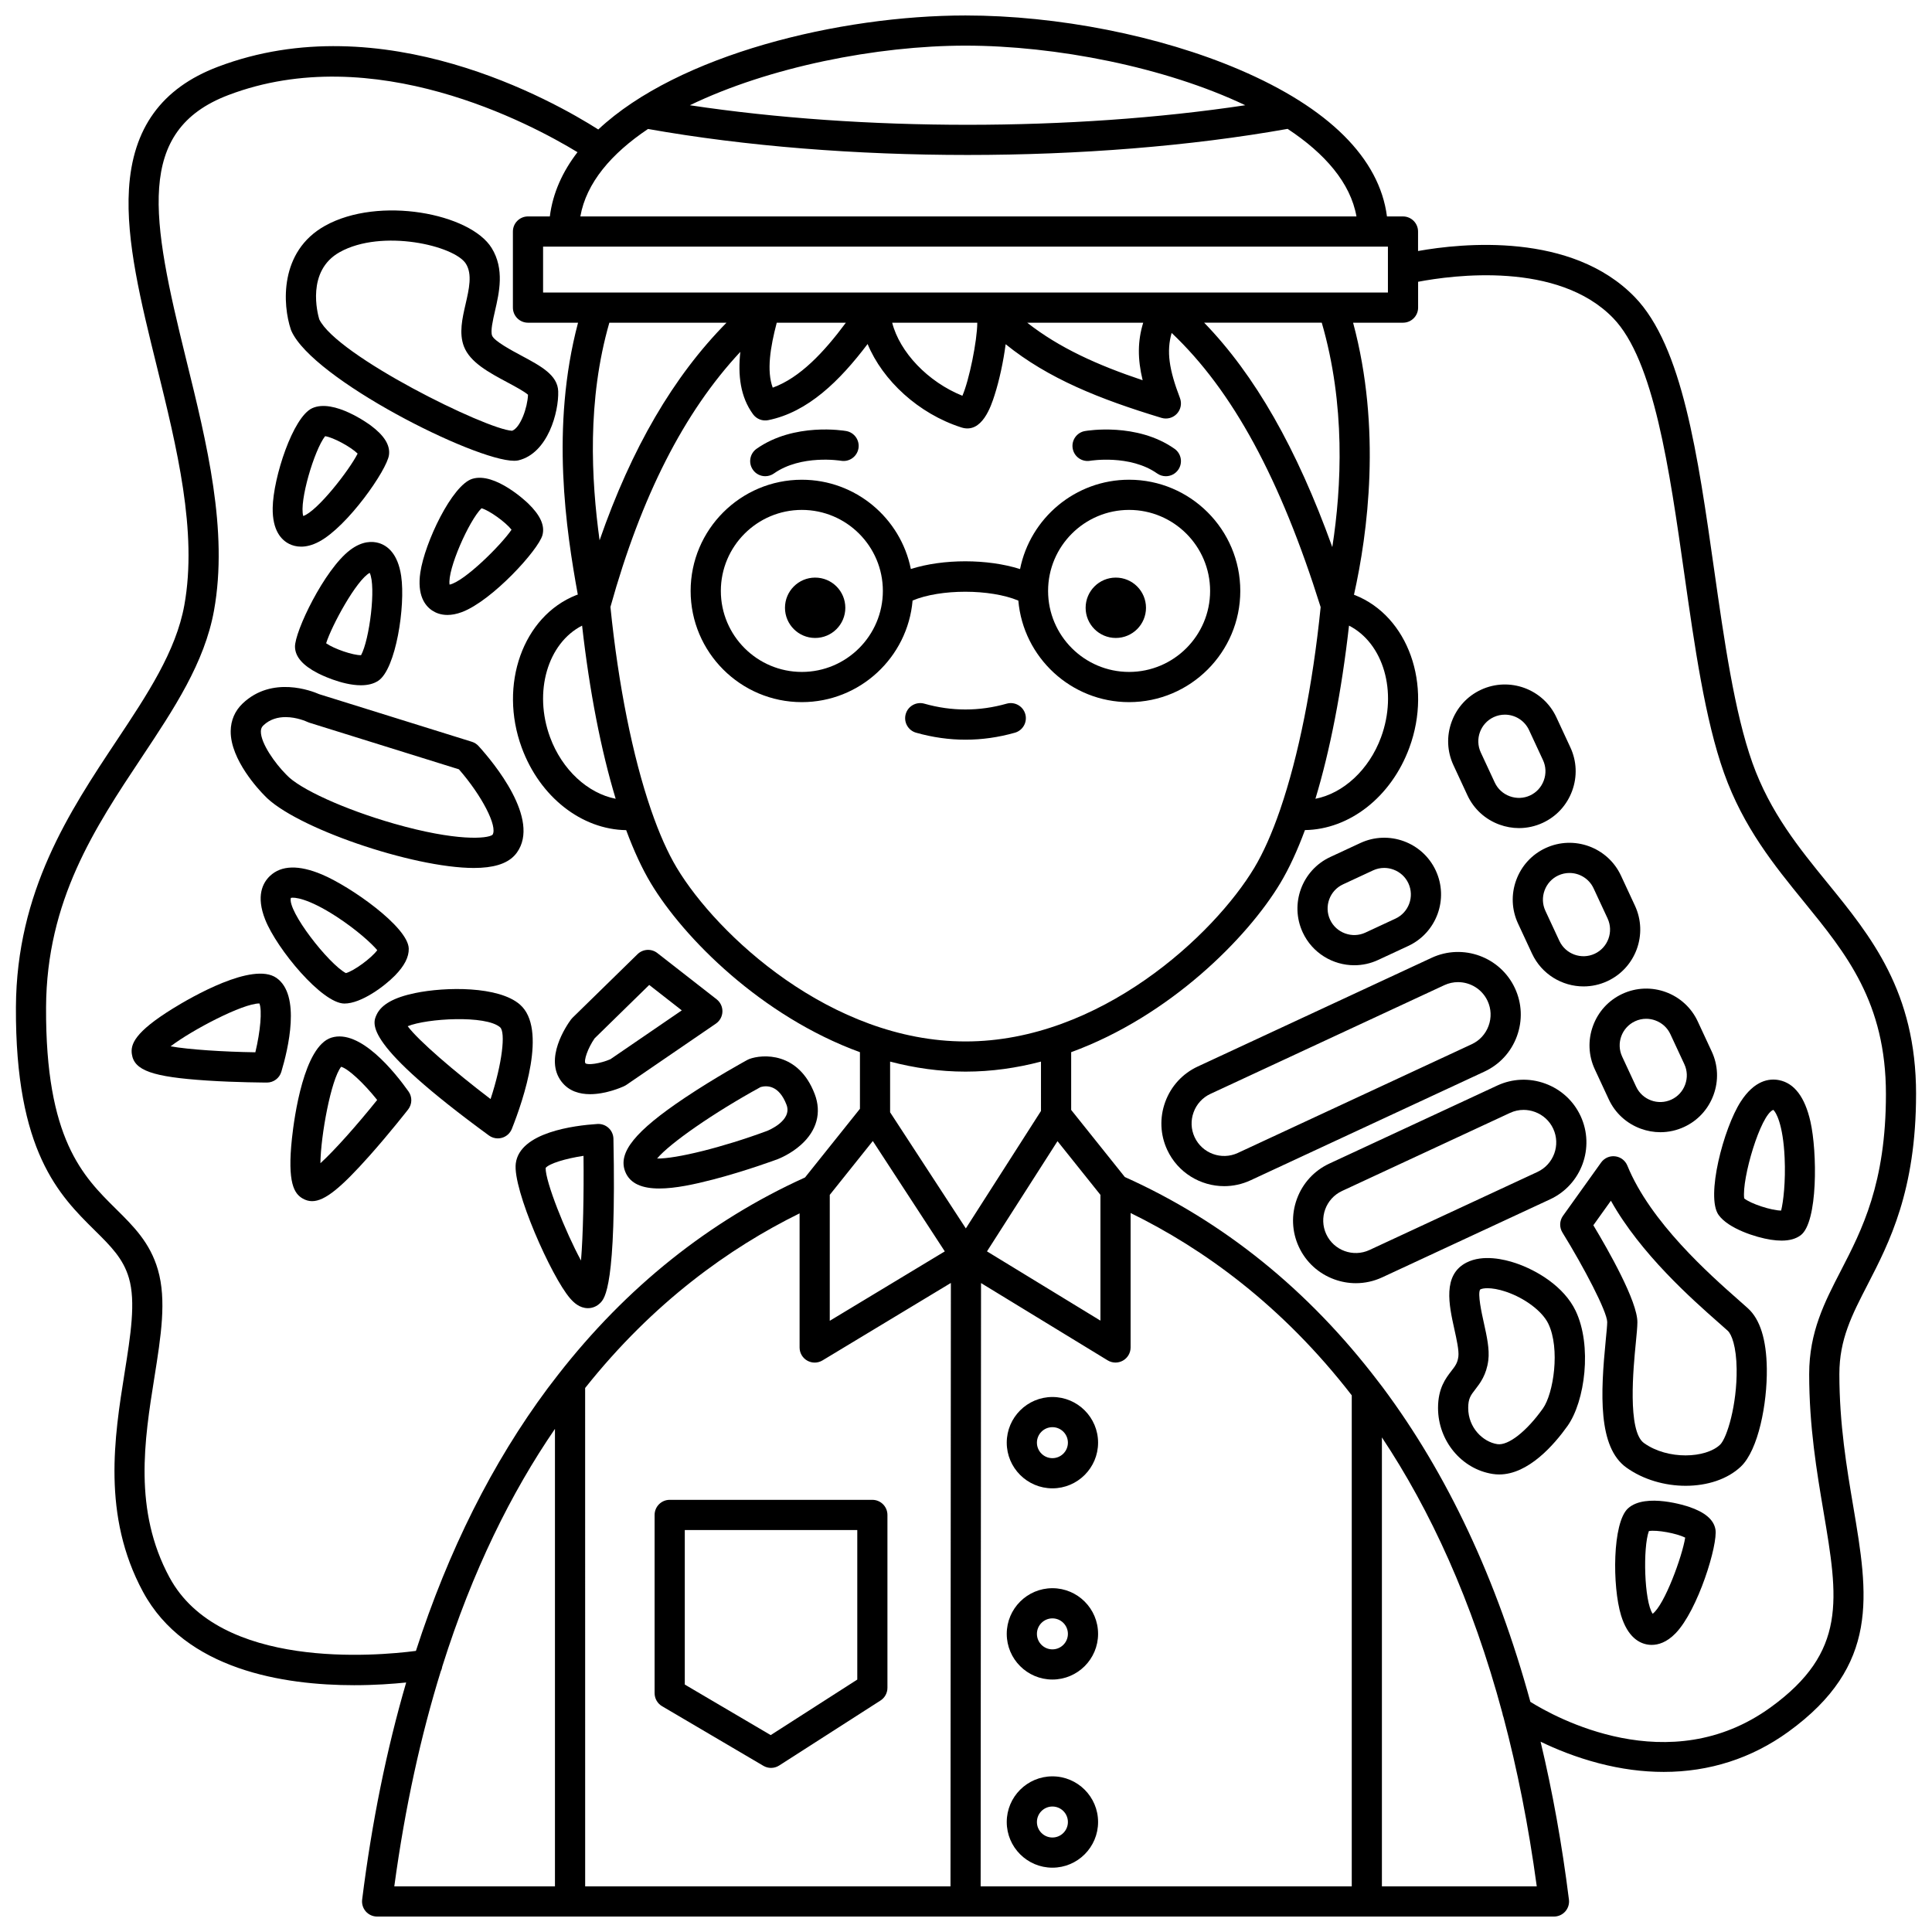 <?xml version="1.0" encoding="UTF-8"?>
<!-- Uploaded to: ICON Repo, www.iconrepo.com, Generator: ICON Repo Mixer Tools -->
<svg width="800px" height="800px" version="1.1" viewBox="144 144 512 512" xmlns="http://www.w3.org/2000/svg">
 <defs>
  <clipPath id="a">
   <path d="m148.09 148.09h503.81v503.81h-503.81z"/>
  </clipPath>
 </defs>
 <path d="m432.89 266.11c0.105-0.016 10.547-1.727 17.77 3.363 0.699 0.492 1.504 0.73 2.301 0.73 1.258 0 2.492-0.59 3.273-1.695 1.273-1.805 0.84-4.301-0.965-5.57-9.977-7.027-23.195-4.801-23.754-4.703-2.172 0.383-3.617 2.449-3.238 4.621 0.371 2.164 2.441 3.625 4.613 3.254z"/>
 <path d="m346.8 270.2c0.797 0 1.598-0.238 2.301-0.73 7.203-5.074 17.602-3.391 17.77-3.363 2.172 0.375 4.238-1.074 4.625-3.246 0.383-2.176-1.07-4.25-3.242-4.633-0.559-0.098-13.777-2.324-23.754 4.703-1.805 1.273-2.238 3.766-0.965 5.57 0.773 1.109 2.008 1.699 3.266 1.699z"/>
 <path d="m319.45 596.16 26.855 15.801c0.625 0.367 1.328 0.551 2.027 0.551 0.75 0 1.5-0.211 2.156-0.633l26.852-17.223c1.148-0.734 1.84-2.004 1.84-3.367v-45.816c0-2.207-1.789-4-4-4h-53.703c-2.207 0-4 1.789-4 4v47.238c0.004 1.418 0.754 2.731 1.973 3.449zm6.027-46.688h45.711v39.633l-22.945 14.715-22.766-13.395z"/>
 <path d="m422.9 514.22c-6.672 0-12.102 5.43-12.102 12.102 0 6.672 5.43 12.102 12.102 12.102s12.102-5.43 12.102-12.102c0.004-6.672-5.426-12.102-12.102-12.102zm0 16.207c-2.266 0-4.106-1.84-4.106-4.106 0-2.262 1.84-4.106 4.106-4.106s4.106 1.84 4.106 4.106c0 2.266-1.84 4.106-4.106 4.106z"/>
 <path d="m422.9 564.89c-6.672 0-12.102 5.43-12.102 12.102s5.43 12.102 12.102 12.102 12.102-5.43 12.102-12.102c0.004-6.672-5.426-12.102-12.102-12.102zm0 16.207c-2.266 0-4.106-1.84-4.106-4.106 0-2.262 1.84-4.106 4.106-4.106s4.106 1.84 4.106 4.106c0 2.262-1.84 4.106-4.106 4.106z"/>
 <path d="m422.9 614.75c-6.672 0-12.102 5.43-12.102 12.102 0 6.672 5.43 12.102 12.102 12.102s12.102-5.43 12.102-12.102c0.004-6.676-5.426-12.102-12.102-12.102zm0 16.207c-2.266 0-4.106-1.84-4.106-4.106 0-2.262 1.84-4.106 4.106-4.106s4.106 1.84 4.106 4.106c0 2.262-1.84 4.106-4.106 4.106z"/>
 <path d="m410.77 330.48c-7.25 2.055-14.559 2.055-21.809 0-2.125-0.602-4.336 0.633-4.938 2.758-0.602 2.125 0.633 4.336 2.758 4.938 4.336 1.227 8.738 1.852 13.086 1.852 4.348 0 8.75-0.621 13.086-1.852 2.125-0.602 3.359-2.812 2.758-4.938-0.605-2.125-2.816-3.359-4.941-2.758z"/>
 <path d="m472.69 300.6c0-16.25-13.219-29.469-29.469-29.469-14.266 0-26.195 10.191-28.895 23.676-8.652-2.738-20.348-2.742-28.941-0.016-2.707-13.477-14.629-23.656-28.891-23.656-16.25 0-29.469 13.219-29.469 29.469 0 16.246 13.219 29.469 29.469 29.469 15.391 0 28.059-11.867 29.352-26.926 7.367-3.109 20.547-3.102 28.023 0.016 1.301 15.055 13.965 26.91 29.352 26.91 16.246-0.008 29.469-13.227 29.469-29.473zm-116.19 21.469c-11.84 0-21.469-9.633-21.469-21.469 0-11.84 9.633-21.469 21.469-21.469 11.84 0 21.469 9.633 21.469 21.469 0 11.836-9.633 21.469-21.469 21.469zm86.723 0c-11.84 0-21.469-9.633-21.469-21.469 0-11.84 9.633-21.469 21.469-21.469 11.84 0 21.469 9.633 21.469 21.469 0 11.836-9.629 21.469-21.469 21.469z"/>
 <path d="m368.02 305.07c0 4.414-3.578 7.996-7.996 7.996s-7.996-3.582-7.996-7.996c0-4.418 3.578-8 7.996-8s7.996 3.582 7.996 8"/>
 <path d="m447.7 305.07c0 4.414-3.582 7.996-8 7.996-4.414 0-7.996-3.582-7.996-7.996 0-4.418 3.582-8 7.996-8 4.418 0 8 3.582 8 8"/>
 <g clip-path="url(#a)">
  <path d="m651.78 433.95c0-27.137-11.934-41.789-23.473-55.957-7.477-9.18-15.207-18.672-19.895-31.82-4.758-13.355-7.492-32.574-10.141-51.16-4.336-30.48-8.434-59.273-21.035-72.281-16.762-17.309-45.801-14.289-57.438-12.211v-5.164c0-2.207-1.789-4-4-4h-4.238c-1.977-15.387-15.41-28.781-39.18-38.93-21.008-8.973-48.117-14.328-72.504-14.328-33.43 0-76.156 10.379-97.324 30.215-11.758-7.481-57.117-33.234-100.87-16.594-14.848 5.648-22.539 16.262-23.508 32.453-0.82 13.688 3.156 29.801 7.371 46.863 5.32 21.562 10.824 43.859 7.309 63.332-2.207 12.223-9.855 23.73-17.953 35.91-12.434 18.707-26.531 39.91-26.68 70.648-0.184 38.285 11.508 49.852 20.906 59.145 4.211 4.164 7.539 7.457 9.043 12.637 1.844 6.336 0.453 15.062-1.16 25.164-2.684 16.828-6.023 37.77 4.883 57.969 11.207 20.758 37.422 24.754 55.949 24.754 5.461 0 10.254-0.348 13.801-0.715-5.195 17.789-9.094 36.984-11.668 57.531-0.141 1.137 0.211 2.281 0.969 3.144 0.758 0.859 1.852 1.352 2.996 1.352h311.88c1.148 0 2.238-0.492 2.996-1.352 0.758-0.859 1.113-2.004 0.969-3.144-1.832-14.641-4.344-28.594-7.512-41.844 4.035 1.953 9.316 4.121 15.43 5.715 5.879 1.535 11.633 2.293 17.203 2.293 12.07 0 23.281-3.578 33.023-10.633 24.316-17.613 21.18-36.188 17.207-59.703-1.727-10.227-3.684-21.82-3.684-35.105 0-9.195 3.312-15.613 7.504-23.734 5.707-11.074 12.82-24.852 12.82-50.449zm-149.55 79.836v130.12h-98.348l0.102-159.88 33.555 20.48c0.641 0.391 1.359 0.586 2.082 0.586 0.672 0 1.348-0.172 1.957-0.512 1.262-0.707 2.043-2.043 2.043-3.488v-35.633c19.199 9.398 40.105 24.402 58.609 48.32zm-146.33-48.23v35.547c0 1.441 0.777 2.773 2.035 3.481 0.609 0.344 1.289 0.516 1.965 0.516 0.715 0 1.43-0.191 2.066-0.574l34.027-20.531-0.102 159.91h-96.816l-0.008-132.07c18.051-22.707 38.246-37.129 56.832-46.281zm19.406-19.176 19.074 29.25-30.484 18.395v-33.375zm60.32 14.27v33.328l-30.066-18.352 18.688-29.207zm-15.754-22.234-19.914 31.125-20.07-30.773v-13.434c6.422 1.684 13.109 2.656 19.992 2.656 6.883 0 13.57-0.973 19.992-2.656zm-19.992-18.422c-35.637 0-65.859-28.238-76.539-46.039-2.406-4.012-4.68-9.164-6.769-15.215-0.031-0.109-0.07-0.219-0.113-0.324-4.789-13.996-8.582-32.77-10.688-53.57 8.18-29.348 19.496-51.613 34.426-67.602-0.672 6.148-0.023 11.902 3.371 16.543 0.922 1.258 2.484 1.867 4.019 1.559 10.523-2.125 18.938-10.395 26.336-20.18 4 9.672 13.496 18.477 24.848 22.109 5.484 1.758 7.891-5.727 8.797-8.543 1.25-3.883 2.352-8.973 2.938-13.512 11.27 9.109 24.91 14.555 41.301 19.52 1.461 0.441 3.043 0.016 4.086-1.102 1.039-1.117 1.352-2.727 0.809-4.152-2.887-7.551-3.613-12.348-2.203-17.258 16.164 15.293 28.801 38.59 39.488 72.664-2.106 20.785-5.898 39.543-10.688 53.527-0.039 0.102-0.074 0.203-0.105 0.309-2.09 6.055-4.367 11.207-6.773 15.219-10.68 17.809-40.902 46.047-76.539 46.047zm-63.348-190.47c-14.062 14.219-25.164 33.254-33.637 57.66-2.207-16.133-3.336-37.086 2.586-57.66zm110.28 15.242c-11.914-3.988-22.066-8.555-30.594-15.246h30.746c-1.48 4.801-1.535 9.535-0.152 15.246zm-43.82-15.242c-0.027 4.789-2.152 15.258-3.949 19.359-9.164-3.688-16.609-11.562-18.605-19.359zm-53.148 0h18.32c-5.824 7.844-12.176 14.605-19.383 17.207-1.656-4.477-0.637-10.738 1.062-17.207zm-42.68 126.16c-7.352-1.43-14.207-7.648-17.395-16.32-4.434-12.055-0.609-24.918 8.492-29.57 1.961 17.418 5.031 33.102 8.902 45.891zm194.34-45.887c9.102 4.652 12.926 17.516 8.492 29.57-3.188 8.672-10.043 14.891-17.395 16.32 3.871-12.793 6.938-28.477 8.902-45.891zm-4.43-20.812c-9.449-26.23-20.477-45.547-33.957-59.469h31.164c6.312 21.73 5.281 43.477 2.793 59.469zm-209.15-67.465v-12.164h223.89v12.164zm186.09-49.633c-45.914 6.914-101.29 6.914-147.19 0.004 20.996-10.145 49.566-15.797 73.051-15.797 23.832 0 52.828 5.652 74.137 15.793zm-158.28 6.293c25.82 4.59 55.227 6.887 84.656 6.887 29.484 0 58.973-2.309 84.844-6.914 9.867 6.504 16.664 14.305 18.246 23.207h-205.68c1.555-8.895 8.23-16.684 17.93-23.18zm-126.81 383.86c-9.621-17.816-6.644-36.461-4.023-52.91 1.762-11.055 3.285-20.602 0.941-28.656-2.086-7.176-6.465-11.504-11.102-16.09-8.766-8.668-18.699-18.496-18.531-53.422 0.137-28.344 12.949-47.617 25.344-66.258 8.57-12.891 16.664-25.062 19.164-38.918 3.82-21.156-1.891-44.293-7.414-66.672-9.184-37.215-13.555-60.5 11.223-69.922 38.477-14.633 80.02 7.535 92.52 15.141-3.969 5.148-6.551 10.828-7.332 17.023h-5.789c-2.207 0-4 1.789-4 4v20.164c0 2.207 1.789 4 4 4h13.266c-7.348 27.688-3.125 55.211-0.066 72.047-0.152 0.055-0.316 0.102-0.461 0.16-14.07 5.602-20.531 23.727-14.402 40.402 4.824 13.117 15.906 21.703 27.684 21.867 2.023 5.457 4.211 10.195 6.539 14.074 8.668 14.445 29.27 35.23 55.41 44.773v15l-14.555 18.199c-25.344 11.473-47.336 29.047-65.445 52.285-0.055 0.07-0.113 0.137-0.16 0.207-0.875 1.125-1.746 2.246-2.602 3.394-14.637 19.684-26.297 42.957-34.91 69.578-10.371 1.352-52.02 5.113-65.297-19.469zm71.887 24.875c0.203-0.395 0.332-0.82 0.395-1.27 8.012-25.461 18.336-46.156 29.863-62.977v121.24h-42.578c2.887-21.238 7.102-40.148 12.32-56.996zm249.41 56.992v-118.98c12.715 19.117 23.875 43.094 31.949 73.152 0.047 0.352 0.141 0.691 0.277 1.02 3.617 13.652 6.606 28.551 8.812 44.809zm113.23-135.78c0 13.957 2.016 25.898 3.797 36.438 3.918 23.195 6.281 37.195-14.012 51.898-26.934 19.508-57.281 2.539-63.668-1.457-8.887-32.441-21.977-60.348-39.137-83.344-0.273-0.367-0.562-0.723-0.836-1.09-0.109-0.172-0.238-0.332-0.371-0.484-18.453-24.223-41.023-42.445-67.133-54.168l-14.219-17.781v-15.305c26.141-9.543 46.742-30.328 55.41-44.773 2.328-3.879 4.519-8.621 6.543-14.082 11.781-0.168 22.859-8.742 27.68-21.859 6.133-16.676-0.328-34.801-14.402-40.402-0.09-0.035-0.191-0.062-0.285-0.098 3.656-16.336 7.332-43.992-0.234-72.105h13.23c2.207 0 4-1.789 4-4v-6.844c9.152-1.746 37.031-5.516 51.691 9.621 10.793 11.145 14.895 39.969 18.859 67.844 2.699 18.98 5.492 38.605 10.523 52.719 5.148 14.445 13.32 24.48 21.227 34.188 11.148 13.688 21.676 26.613 21.676 50.906 0 23.656-6.34 35.941-11.938 46.781-4.324 8.359-8.402 16.262-8.402 27.398z"/>
 </g>
 <path d="m269.61 374.02c0.625 0 1.234-0.016 1.812-0.051 4.684-0.266 7.812-1.582 9.562-4.027 6.332-8.824-6.176-23.844-10.16-28.234-0.48-0.527-1.09-0.918-1.77-1.129l-40.457-12.613c-1.988-0.875-12.488-4.961-20.301 2.469-2.031 1.93-3.125 4.457-3.16 7.309-0.094 7.648 7.688 15.801 8.891 17.012 7.812 8.48 39.324 19.266 55.582 19.266zm-55.801-37.793c1.762-1.676 3.91-2.188 5.879-2.188 2.996 0 5.578 1.188 5.742 1.266 0.18 0.086 0.363 0.16 0.555 0.219l39.633 12.355c6.074 6.953 10.32 15.16 8.906 17.348-1.324 1.062-9.605 1.77-26.102-2.953-13.137-3.762-25.137-9.219-28.535-12.969-0.043-0.047-0.09-0.098-0.137-0.145-2.773-2.781-6.66-8.137-6.617-11.332 0.012-0.691 0.207-1.156 0.676-1.602z"/>
 <path d="m244.43 287.92c-1.703-0.52-4.418-0.617-7.684 1.867-6.816 5.191-14.684 21.637-14.57 25.668 0.074 2.609 2.047 4.883 6.039 6.949 0.328 0.172 6.266 3.199 11.422 3.199 1.699 0 3.312-0.328 4.613-1.195 4.672-3.117 7.231-19.824 6.066-27.75-0.883-6.004-3.688-8.066-5.887-8.738zm-4.746 29.711c-2.137 0.043-7.188-1.691-9.254-3.156 1.496-4.758 8.062-16.797 11.547-18.66 1.734 3.648-0.066 17.754-2.293 21.816z"/>
 <path d="m220.66 288.15c0.789 0.391 1.84 0.719 3.137 0.719 1.328 0 2.914-0.344 4.75-1.32 7.566-4.019 17.992-18.977 18.535-22.969 0.352-2.586-1.23-5.148-4.836-7.832-0.395-0.293-9.75-7.18-15.5-4.578-5.113 2.32-10.344 18.391-10.48 26.402-0.102 6.07 2.336 8.555 4.394 9.578zm9.496-28.555c2.109 0.285 6.82 2.832 8.621 4.613-2.246 4.453-10.676 15.27-14.414 16.543-1.121-3.879 2.934-17.508 5.793-21.156z"/>
 <path d="m269.18 270.89c-5.371 1.641-12.625 16.906-13.789 24.836-0.879 6 1.215 8.781 3.129 10.059 0.918 0.613 2.258 1.184 4.059 1.184 1.105 0 2.379-0.215 3.84-0.762 8.02-3.016 20.285-16.504 21.336-20.395 0.68-2.519-0.559-5.266-3.789-8.391-0.355-0.344-8.75-8.379-14.785-6.531zm-6.039 28.039c-0.613-3.992 5.16-16.984 8.465-20.234 2.055 0.555 6.398 3.688 7.957 5.684-2.801 4.121-12.547 13.766-16.422 14.551z"/>
 <path d="m591.59 543.32c-0.469-0.156-11.488-3.832-16.152 0.418-4.152 3.781-4.18 20.68-1.844 28.348 1.77 5.801 4.852 7.418 7.129 7.754 0.305 0.047 0.641 0.074 0.996 0.074 1.707 0 3.961-0.633 6.32-3.07 5.961-6.152 11.277-23.594 10.566-27.559-0.465-2.57-2.758-4.519-7.016-5.965zm-9.621 28.344c-2.262-3.344-2.598-17.559-1-21.914 2.098-0.375 7.359 0.594 9.625 1.734-0.77 4.93-5.461 17.816-8.625 20.18z"/>
 <path d="m221.21 231.67c5.652 12.824 48.594 34.441 59.043 34.441 0.43 0 0.805-0.035 1.117-0.109 7.836-1.867 10.742-12.852 10.559-18.316-0.145-4.297-4.582-6.668-9.715-9.418-2.535-1.355-7.25-3.879-7.797-5.312-0.465-1.219 0.184-4.035 0.754-6.519 1.141-4.953 2.559-11.121-0.863-16.691-5.644-9.191-29.879-13.879-44.172-5.91-12.184 6.797-11.25 20.961-9.055 27.5 0.035 0.113 0.078 0.227 0.129 0.336zm12.82-20.852c11.211-6.254 30.496-1.723 33.461 3.109 1.707 2.781 0.82 6.633-0.117 10.711-0.867 3.773-1.766 7.672-0.434 11.164 1.613 4.223 6.637 6.914 11.496 9.512 1.836 0.984 4.519 2.418 5.492 3.297-0.133 3.422-2.012 8.746-4.219 9.547-6.816-0.344-46.465-19.867-51.105-29.543-0.445-1.5-3.477-12.832 5.426-17.797z"/>
 <path d="m215.57 376.11c-1.957 1.836-3.766 5.34-1.289 11.598 3.078 7.777 15.07 22.242 20.996 22.242 4.457 0 10.574-4.551 13.387-7.418 2.508-2.562 3.707-4.894 3.66-7.133-0.117-5.715-15.398-16.453-23.004-19.652-6.125-2.578-10.75-2.453-13.75 0.363zm28.406 19.695c-1.496 2.066-6.168 5.508-8.316 6.078-4.609-2.469-15.531-16.453-14.582-19.934 0.793-0.227 4.477 0.023 12.055 4.941 5.324 3.453 9.348 7.129 10.844 8.914z"/>
 <path d="m615.48 430.25c-2.637-0.52-6.531 0.047-10.18 5.707-4.531 7.031-9.305 25.203-5.852 30.02 2.598 3.625 9.855 5.945 13.824 6.559 1.035 0.16 1.988 0.238 2.867 0.238 2.125 0 3.793-0.473 5.062-1.422 4.578-3.426 4.406-22.102 2.578-30.145-1.469-6.469-4.262-10.156-8.301-10.957zm0.535 34.562c-2.551-0.012-8.07-1.805-9.785-3.223-0.68-5.184 4.328-22.207 7.711-23.461 0.645 0.512 2.59 3.652 3.004 12.676 0.293 6.34-0.352 11.754-0.93 14.008z"/>
 <path d="m231.81 418.99c-7.269 2.297-9.828 21.004-10.438 26.684-1.273 11.852 0.617 14.672 2.848 15.949 0.793 0.453 1.605 0.695 2.484 0.695 3.348 0 7.629-3.504 15.223-12.035 5.277-5.93 10.027-12 10.227-12.258 1.09-1.395 1.133-3.336 0.109-4.777-3.609-5.086-12.84-16.664-20.453-14.258zm-2.894 33.273c0.078-7.332 2.82-22.207 5.492-25.555 1.887 0.516 5.992 4.336 9.547 8.793-5.289 6.594-11.316 13.387-15.039 16.762z"/>
 <path d="m217.24 403.14c-6.277-4.328-22.609 5.148-27.465 8.152-10.137 6.277-11.199 9.496-10.836 12.043 0.621 4.356 5.438 6.059 19.828 7.012 7.981 0.527 15.719 0.531 15.961 0.543 1.766 0 3.32-1.156 3.828-2.848 1.793-5.981 5.258-20.371-1.316-24.902zm-5.57 19.727c-8.453-0.125-17.516-0.711-22.465-1.574 5.812-4.426 19.16-11.363 23.492-11.363h0.047c0.75 1.805 0.262 7.391-1.074 12.938z"/>
 <path d="m281.79 410.22c-5.625-4.906-19.637-4.734-27.789-3.047-5.57 1.152-8.898 3.012-10.168 5.672-1.184 2.484-3.652 7.656 29.738 32.07 0.691 0.508 1.52 0.77 2.359 0.77 0.371 0 0.742-0.051 1.105-0.156 1.188-0.344 2.152-1.215 2.609-2.363 3.09-7.773 9.48-26.547 2.144-32.945zm-7.785 25.043c-9.566-7.285-19.109-15.473-21.961-19.305 5.07-2.082 20.723-3 24.488 0.285 1.492 1.301 0.59 9.535-2.527 19.02z"/>
 <path d="m299.77 490.68h0.047c1.219 0 2.375-0.492 3.266-1.391 1.172-1.184 4.281-4.324 3.484-43.512-0.023-1.09-0.488-2.125-1.293-2.863-0.805-0.738-1.871-1.117-2.961-1.047-6.148 0.395-20.559 2.207-21.625 10.445-0.887 6.828 9.457 30.094 14.391 35.762 0.957 1.109 2.492 2.586 4.691 2.606zm-1.133-40.371c0.109 10.258-0.109 21.07-0.664 27.75-4.121-7.602-9.469-20.973-9.371-24.547 0.953-1.164 5.25-2.484 10.035-3.203z"/>
 <path d="m292.81 430.65c1.941 2.531 4.781 3.32 7.574 3.32 4.207 0 8.297-1.793 9.008-2.121 0.203-0.094 0.398-0.203 0.586-0.332l23.734-16.242c1.051-0.723 1.699-1.898 1.738-3.176 0.039-1.273-0.531-2.492-1.539-3.277l-15.703-12.25c-1.578-1.234-3.824-1.105-5.254 0.293l-17.223 16.844c-0.156 0.152-0.301 0.316-0.43 0.492-1.23 1.68-7.148 10.383-2.492 16.449zm8.77-11.477 14.469-14.152 8.633 6.738-18.918 12.949c-2.742 1.176-5.992 1.609-6.609 1.074l-0.004-0.004c-0.5-0.656 0.605-3.981 2.43-6.606z"/>
 <path d="m309.68 454.48c1.301 3.316 4.691 4.484 9.035 4.484 4.215 0 9.324-1.098 14.297-2.391 8.594-2.238 16.715-5.242 17.086-5.383 0.34-0.129 3.41-1.34 6.141-3.777 4.238-3.781 5.539-8.57 3.668-13.477-4.324-11.332-13.973-10.547-17.328-9.289-0.176 0.066-0.344 0.145-0.504 0.23-0.344 0.188-8.543 4.664-16.57 10.039-13.215 8.852-17.801 14.52-15.824 19.562zm35.891-22.398c1.547-0.441 4.836-0.621 6.867 4.703 1.605 4.211-4.922 6.828-5.152 6.918-11.848 4.394-24.273 7.426-29.148 7.316 3.348-4.019 14.996-12.129 27.434-18.938z"/>
 <path d="m546 418.6c1.527-4.18 1.34-8.691-0.523-12.707-3.863-8.312-13.77-11.93-22.082-8.066l-62 28.82c-4.012 1.867-7.066 5.195-8.594 9.375-1.527 4.18-1.34 8.691 0.523 12.703 2.812 6.051 8.828 9.617 15.098 9.617 2.344 0 4.723-0.496 6.981-1.547l62-28.82c4.019-1.867 7.07-5.195 8.598-9.375zm-11.961 2.121-62 28.82c-4.312 2.004-9.453 0.129-11.457-4.188-0.965-2.078-1.059-4.418-0.266-6.59 0.793-2.172 2.375-3.902 4.453-4.867l62-28.82c1.172-0.543 2.406-0.801 3.621-0.801 3.254 0 6.375 1.848 7.836 4.988 0.965 2.078 1.059 4.418 0.266 6.59-0.797 2.176-2.379 3.902-4.453 4.867z"/>
 <path d="m562.87 439.75c-1.867-4.012-5.195-7.066-9.375-8.594-4.18-1.527-8.691-1.34-12.707 0.523l-44.504 20.684c-4.012 1.867-7.066 5.195-8.594 9.375-1.527 4.18-1.34 8.691 0.523 12.703 1.867 4.012 5.195 7.066 9.375 8.594 1.871 0.684 3.809 1.023 5.738 1.023 2.383 0 4.75-0.52 6.969-1.547l44.504-20.684c8.312-3.859 11.934-13.762 8.07-22.078zm-11.438 14.828-44.504 20.684c-4.312 2.004-9.453 0.125-11.457-4.188s-0.125-9.453 4.188-11.457l44.504-20.684c1.145-0.531 2.367-0.801 3.602-0.801 1.004 0 2.012 0.18 2.988 0.535 2.172 0.793 3.902 2.375 4.867 4.453 2.004 4.316 0.125 9.453-4.188 11.457z"/>
 <path d="m532.88 354.75c1.688 3.633 4.703 6.394 8.484 7.777 1.691 0.617 3.445 0.926 5.191 0.926 2.156 0 4.301-0.469 6.309-1.402 3.633-1.688 6.394-4.703 7.777-8.484s1.215-7.867-0.477-11.5l-3.703-7.973c-3.496-7.523-12.461-10.797-19.984-7.301-3.633 1.688-6.394 4.703-7.777 8.484-1.383 3.781-1.211 7.867 0.477 11.5zm6.965-20.703c0.957-0.445 1.965-0.656 2.961-0.656 2.66 0 5.207 1.512 6.402 4.078l3.703 7.973c0.789 1.695 0.867 3.609 0.215 5.383-0.648 1.777-1.941 3.188-3.637 3.977-1.699 0.789-3.609 0.863-5.383 0.215-1.777-0.648-3.188-1.941-3.977-3.637l-3.707-7.973c-1.633-3.523-0.102-7.723 3.422-9.359z"/>
 <path d="m553.59 368.75c-3.633 1.688-6.394 4.703-7.777 8.484-1.383 3.781-1.211 7.867 0.477 11.5l3.707 7.973c2.547 5.477 7.988 8.703 13.664 8.703 2.121 0 4.273-0.449 6.32-1.402 7.523-3.496 10.797-12.461 7.301-19.984l-3.707-7.973c-3.496-7.523-12.461-10.797-19.984-7.301zm12.73 10.672 3.707 7.973c1.637 3.523 0.105 7.723-3.418 9.359-3.523 1.637-7.723 0.105-9.363-3.418l-3.707-7.973c-0.789-1.695-0.863-3.609-0.215-5.383 0.648-1.777 1.941-3.188 3.637-3.977 0.957-0.445 1.965-0.656 2.961-0.656 2.656-0.004 5.207 1.508 6.398 4.074z"/>
 <path d="m566.16 415.87c-1.383 3.781-1.211 7.867 0.477 11.5l3.707 7.973c1.688 3.633 4.703 6.394 8.484 7.777 1.691 0.617 3.445 0.926 5.191 0.926 2.156 0 4.301-0.469 6.309-1.402 3.633-1.688 6.394-4.703 7.777-8.484 1.383-3.781 1.215-7.867-0.477-11.5l-3.707-7.973c-3.496-7.523-12.461-10.797-19.984-7.301-3.637 1.691-6.398 4.703-7.777 8.484zm11.148-1.23c0.934-0.434 1.934-0.652 2.941-0.652 0.82 0 1.645 0.145 2.441 0.438 1.777 0.648 3.188 1.941 3.977 3.637l3.707 7.973c0.789 1.695 0.863 3.609 0.215 5.383-0.648 1.777-1.941 3.188-3.637 3.977-3.523 1.637-7.723 0.105-9.359-3.418l-3.707-7.973c-1.641-3.527-0.105-7.727 3.422-9.363z"/>
 <path d="m502.9 399.8c2.121 0 4.273-0.449 6.32-1.402l7.973-3.707c7.523-3.496 10.797-12.461 7.301-19.984-3.496-7.523-12.465-10.797-19.984-7.301l-7.973 3.707c-7.523 3.496-10.797 12.461-7.301 19.984 2.543 5.477 7.988 8.703 13.664 8.703zm-2.992-21.434 7.973-3.707c0.934-0.434 1.934-0.652 2.941-0.652 0.82 0 1.645 0.145 2.441 0.438 1.777 0.648 3.188 1.941 3.977 3.637 1.637 3.523 0.105 7.723-3.422 9.359l-7.973 3.707c-1.699 0.789-3.609 0.863-5.383 0.215-1.777-0.648-3.188-1.941-3.977-3.637-1.637-3.523-0.105-7.723 3.422-9.359z"/>
 <path d="m607.23 490.73c-0.703-0.637-1.547-1.383-2.504-2.227-7.57-6.676-23.324-20.562-29.461-35.605-0.551-1.348-1.789-2.293-3.238-2.461-1.449-0.176-2.871 0.461-3.719 1.645l-10.098 14.117c-0.938 1.312-0.996 3.059-0.148 4.43 5.711 9.242 11.84 20.98 11.867 23.727-0.008 0.926-0.184 2.731-0.391 4.82-1.383 14.105-2.098 28.328 5.481 33.75 4.5 3.219 10.223 4.824 15.707 4.824 5.66 0 11.07-1.707 14.637-5.106 4.617-4.402 6.981-16.652 6.863-25.938-0.102-7.691-1.781-13.062-4.996-15.977zm-7.387 36.129c-3.773 3.598-13.824 4.106-20.172-0.434-4.457-3.188-2.797-20.098-2.172-26.465 0.234-2.379 0.418-4.254 0.426-5.539 0.043-5.523-7.711-19.125-11.672-25.715l4.652-6.504c7.902 14.113 21.523 26.125 28.531 32.305 0.926 0.816 1.742 1.539 2.426 2.152 1.043 0.945 2.289 4.168 2.367 10.148 0.121 9.422-2.559 18.309-4.387 20.051z"/>
 <path d="m545.66 478.74c-2.992-1.012-8.668-2.371-13.027-0.145-6.398 3.269-4.629 11.254-3.207 17.676 0.586 2.652 1.254 5.66 1.059 7.211-0.215 1.723-0.832 2.519-1.852 3.836-1.492 1.93-3.539 4.57-3.539 9.805 0 8.695 6.231 16.215 14.492 17.492 0.574 0.09 1.148 0.133 1.715 0.133 7.746 0 14.586-7.902 18.105-12.852 4.637-6.519 6.582-21.289 2.133-30.555-3.062-6.375-10.207-10.691-15.879-12.602zm7.227 38.52c-4.34 6.098-9.188 9.891-12.082 9.453-3.793-0.586-7.715-4.332-7.715-9.586 0-2.5 0.664-3.356 1.863-4.906 1.258-1.621 2.977-3.844 3.465-7.742 0.363-2.926-0.391-6.328-1.188-9.934-0.559-2.516-1.715-7.746-0.961-8.824 0.406-0.207 1.062-0.332 1.922-0.332 1.25 0 2.934 0.266 4.91 0.934 5.023 1.695 9.641 5.184 11.223 8.48 3.18 6.613 1.379 18.5-1.438 22.457z"/>
</svg>